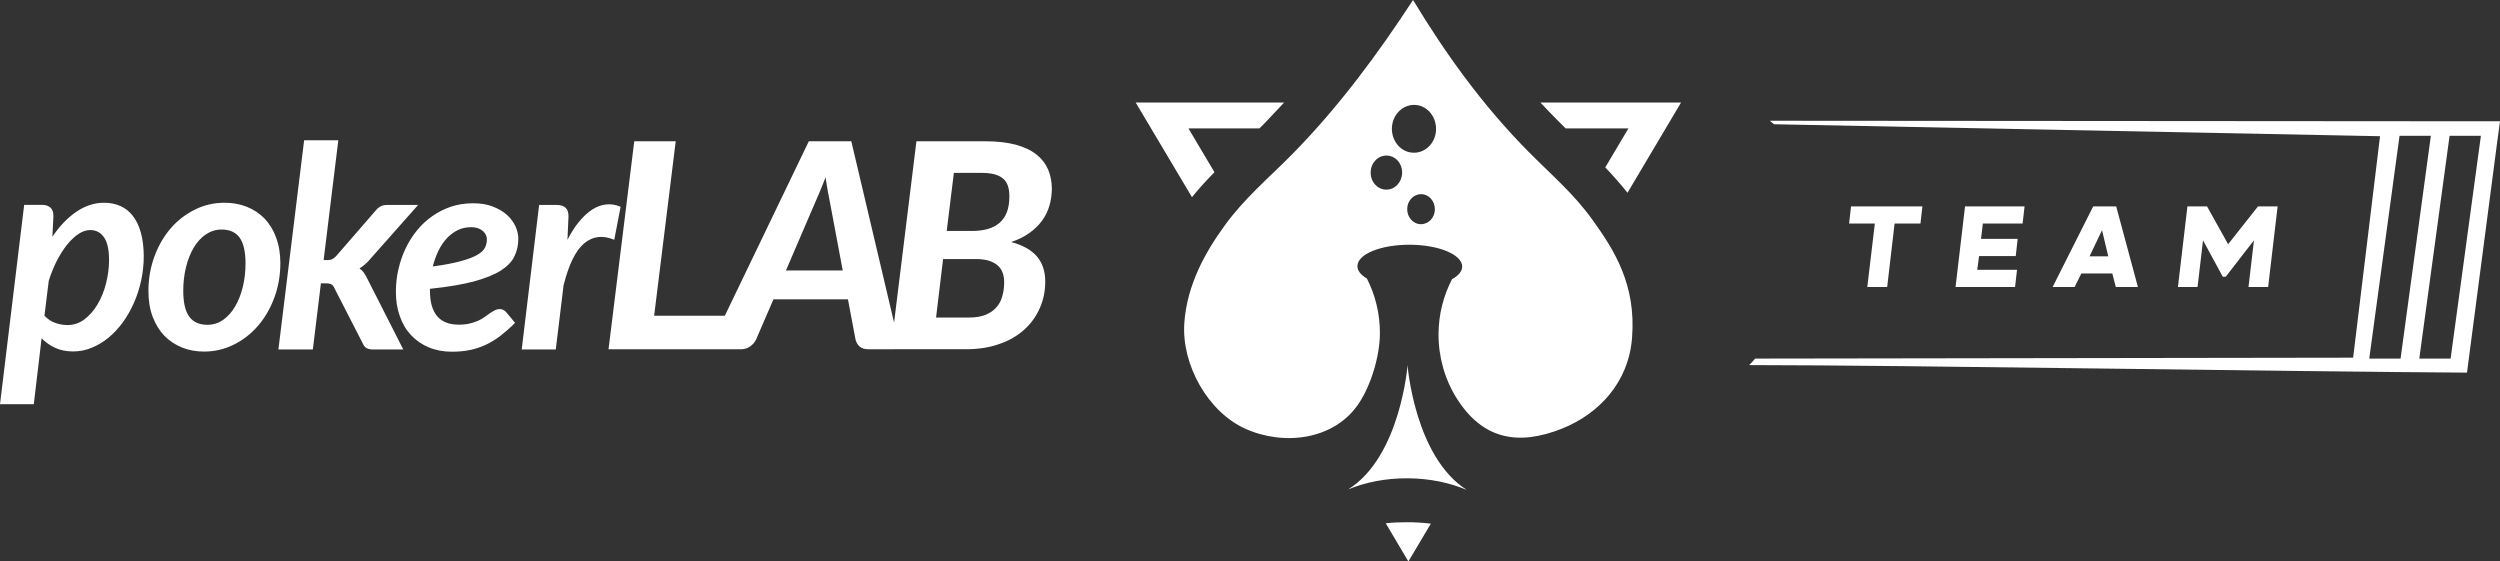 <svg xmlns="http://www.w3.org/2000/svg" id="Camada_1" version="1.1" viewBox="0 0 1923.5 432"><rect x="0" y="0" width="1923.5" height="432" fill="#333333" stroke="none"/><defs><style>.st0,.st1{fill:#fff}.st1{fill-rule:evenodd}</style></defs><g id="Camada_x5F_1"><path d="M1083 368c16.9.1 32.6 3.4 45.6 9-40.2-25.5-45.6-95.8-45.6-95.8v-.4s-5.4 70.7-45.8 95.8c13.1-5.5 28.9-8.7 45.8-8.6Z" class="st1"/><path d="M1225.6 169.6c-14.9-20.8-32-35.1-49.7-53-35.8-36.2-64-75.8-88.7-116.6-26.7 40.9-57 82.2-93.3 119-18.2 18.4-36.4 33.5-51.6 54.5-14.4 19.8-29.1 45.2-31.1 75.3-2.1 31.8 18.1 68 46.8 81 29.5 13.4 68.7 9 87.6-19.6 9.4-14.2 16-36.4 16.1-53.5.1-15.4-3.6-29.8-10-42.4-4.6-2.7-7.4-6-7.3-9.6.1-9.2 18.1-16.5 40.4-16.4 22.2.1 40.2 7.6 40.2 16.8 0 3.7-2.9 7-7.8 9.7-6.5 12.5-10.3 26.8-10.4 42.1-.1 17.5 4.7 34.8 14 49.6 19.8 31.4 47 36.9 81.2 23.2 28.2-11.3 51.1-35.5 53.7-69.8 3.2-40.8-13.5-67.1-30.1-90.3Zm-159-23.7c-6.7 0-12.1-5.9-12-13.2 0-7.2 5.5-13.1 12.2-13 6.7 0 12.1 5.9 12 13.2-.1 7.2-5.5 13.1-12.2 13Zm26.7 26.6c-5.9 0-10.6-5.2-10.6-11.6s4.8-11.5 10.7-11.5 10.6 5.2 10.6 11.6-4.8 11.5-10.7 11.5Zm-5.5-55c-9.4 0-16.9-8.3-16.9-18.5.1-10.1 7.7-18.3 17.1-18.3s16.9 8.3 16.9 18.5-7.7 18.4-17.1 18.3Zm-4.2 314.5 17.3-29.1c-5.8-.7-11.9-1.1-18-1.1-5.7 0-11.3.2-16.7.8l17.4 29.4Zm168.6-283.7 41.2-69.4h-108.2c4 4.3 8.1 8.5 12.3 12.8l7.1 7.1h48.3l-17.8 30c5.9 6.2 11.6 12.6 17.1 19.5ZM988 78.9H873.8l43.3 72.8c5.5-6.8 11.3-13.1 17.3-19.2l-20-33.7H969l4.1-4.1c5-5.2 10-10.5 14.9-15.8ZM472.6 184.5c-8.8-3.7-16.5-2.8-23.1 2.7s-11.9 16.3-15.9 32.4l-6 49.3h-26.2l13.4-111.2h13.7c2.8 0 5 .7 6.6 2.1 1.6 1.4 2.3 3.6 2.3 6.6l-.8 18.1c2.8-5.5 5.8-10.2 9.1-14.1 3.2-3.9 6.6-7 10-9.2 3.5-2.2 7-3.5 10.7-3.9s7.4.2 11.1 1.8l-4.9 25.4Zm-87.3 23.7c-5.1 3.2-12.1 6-20.9 8.4-8.8 2.3-20 4.2-33.6 5.6v1.4c0 17.5 7.4 26.2 22.2 26.2 3.2 0 6-.3 8.5-.9 2.5-.6 4.6-1.4 6.5-2.2s3.5-1.8 5-2.9c1.5-1.1 2.9-2.1 4.1-2.9 1.3-.9 2.5-1.6 3.7-2.2 1.2-.6 2.6-.9 4-.9.9 0 1.7.2 2.5.7.8.4 1.6 1 2.2 1.7l6.8 8.2c-3.8 3.8-7.6 7.1-11.3 10-3.7 2.8-7.4 5.1-11.3 6.9-3.8 1.8-7.9 3.1-12.1 4-4.3.9-8.9 1.3-13.9 1.3-6.5 0-12.4-1.1-17.7-3.3-5.3-2.2-9.8-5.3-13.6-9.3-3.8-4-6.7-8.8-8.7-14.5-2.1-5.7-3.1-12-3.1-19 0-5.8.6-11.6 1.9-17.2 1.3-5.6 3.1-11 5.5-16 2.4-5.1 5.3-9.7 8.8-14s7.4-7.9 11.8-11 9.2-5.5 14.4-7.3c5.2-1.7 10.9-2.6 16.9-2.6s10.9.8 15.2 2.5c4.4 1.7 8 3.8 10.9 6.4 2.9 2.6 5.1 5.6 6.6 8.8 1.4 3.2 2.2 6.4 2.2 9.5 0 5-1 9.5-3 13.6-1.9 4.1-5.4 7.7-10.5 11ZM374 181.1c-.5-1.2-1.2-2.2-2.2-3.1-1-.9-2.2-1.7-3.8-2.3-1.6-.6-3.4-.9-5.6-.9-3.6 0-7 .7-10.1 2.2s-5.9 3.6-8.4 6.2c-2.5 2.7-4.7 5.9-6.5 9.6-1.8 3.7-3.3 7.8-4.4 12.2 9-1.2 16.2-2.6 21.6-4.1 5.5-1.5 9.7-3.1 12.6-4.8 3-1.7 4.9-3.5 5.9-5.5s1.5-4.1 1.5-6.2c.1-1-.1-2.1-.6-3.3Zm-97.4 25.4c3-1.8 5.9-4.3 8.5-7.5l36.6-41.3h-23.9c-2.1 0-3.8.4-5.2 1.2-1.4.8-2.7 1.9-3.9 3.5l-29.6 34.1c-1.2 1.4-2.3 2.3-3.3 2.8s-2.4.8-4.1.8H249l11.3-92.2H234l-19.8 161h26.5l6.2-50.9h3.7c2 0 3.5.3 4.4.8s1.8 1.6 2.5 3.3l21.6 42.1c.8 1.8 1.8 3.1 3.1 3.7 1.3.7 2.9 1 4.9 1h23.2L282.9 215c-.8-1.7-1.7-3.3-2.7-4.8s-2.2-2.7-3.6-3.7Zm-78.2 44.3c-5.3 6.1-11.5 10.9-18.6 14.4s-14.6 5.3-22.7 5.3c-6.1 0-11.8-1-17-3.1s-9.7-5.1-13.6-9c-3.8-4-6.8-8.8-9-14.6s-3.3-12.4-3.3-19.8c0-9.6 1.6-18.6 4.7-26.9 3.1-8.3 7.3-15.5 12.6-21.6 5.3-6.1 11.5-10.8 18.6-14.3s14.6-5.2 22.7-5.2c6.1 0 11.8 1 17.1 3.1 5.2 2.1 9.8 5.1 13.6 9 3.8 4 6.8 8.8 8.9 14.6 2.2 5.8 3.3 12.4 3.3 19.8 0 9.5-1.6 18.4-4.7 26.7s-7.3 15.5-12.6 21.6Zm-14-67.9c-3-4.2-7.7-6.3-13.9-6.3-4.5 0-8.5 1.3-12.2 3.8s-6.7 5.9-9.3 10.2c-2.5 4.3-4.5 9.3-5.9 15s-2.1 11.7-2.1 18.1c0 9 1.5 15.7 4.6 19.9 3 4.2 7.7 6.3 14 6.3 4.5 0 8.5-1.3 12.1-3.8 3.6-2.6 6.7-6 9.2-10.3s4.5-9.3 5.9-15 2.1-11.7 2.1-18c0-9.1-1.5-15.7-4.5-19.9ZM103 233.1c-2.4 5.4-5.2 10.4-8.5 14.9s-7 8.5-11 11.8-8.4 5.9-13 7.8-9.3 2.8-14.3 2.8-9.6-.9-13.6-2.7c-4-1.8-7.5-4.3-10.6-7.4L26 311H0l18.6-153.4h13.6c2.8 0 5 .7 6.6 2.1 1.6 1.4 2.3 3.6 2.3 6.6l-.8 15.9c5.3-8 11.4-14.4 18.2-19.1 6.8-4.7 13.9-7.1 21.5-7.1 4.6 0 8.8.8 12.6 2.5 3.8 1.7 7 4.2 9.6 7.6 2.7 3.4 4.7 7.7 6.2 12.9 1.4 5.2 2.2 11.3 2.2 18.3 0 6.3-.7 12.5-2 18.5-1.3 6.1-3.2 11.9-5.6 17.3Zm-22.9-50.4c-2.6-3.8-6.1-5.7-10.7-5.7-3 0-6 1-9 3s-6 4.8-8.8 8.3-5.4 7.6-7.9 12.4c-2.4 4.8-4.5 9.9-6.2 15.4l-3.3 26.8c2.5 2.7 5.3 4.5 8.5 5.6s6.3 1.6 9.3 1.6c4.8 0 9.1-1.5 13-4.4 3.9-3 7.3-6.8 10.1-11.6s5-10.1 6.5-16.1 2.3-11.9 2.3-17.9c0-7.8-1.2-13.6-3.8-17.4Zm727.3-24.4c-1.2 4.1-3 7.9-5.6 11.4-2.5 3.5-5.8 6.7-9.7 9.5s-8.6 5.2-14.1 7c8.9 2.4 15.5 6.1 19.8 11.1 4.3 5.1 6.4 11.5 6.4 19.2s-1.4 14.2-4.2 20.6c-2.8 6.4-6.8 11.9-12 16.6s-11.6 8.4-19.2 11c-7.5 2.7-16.1 4-25.6 4H668c-2.8 0-5-.7-6.5-2s-2.6-3.1-3.2-5.2l-5.9-31.2h-57.3l-13.5 31.2c-1 1.9-2.4 3.6-4.4 5s-4.3 2.2-6.8 2.2H468.2l19.8-160h31.9l-16.6 134.2h54.4l64.6-134.2H655l32.9 139.5 17.2-139.5h53c9.1 0 16.8.9 23.3 2.6 6.5 1.8 11.8 4.2 15.9 7.5 4.1 3.2 7.1 7.1 9.1 11.6 1.9 4.5 2.9 9.5 2.9 15.1-.1 4.4-.7 8.7-1.9 12.8Zm-168.5-.8c-.5-2.6-1.1-5.8-1.8-9.4-.7-3.6-1.3-7.5-1.9-11.7-1.6 4.2-3.2 8.1-4.7 11.7-1.5 3.6-2.9 6.8-4.1 9.5l-21.7 50.5h43.7l-9.5-50.6Zm81.3 86.8h25.6c4.8 0 8.9-.7 12.3-2 3.4-1.4 6.2-3.2 8.3-5.6 2.2-2.4 3.8-5.3 4.7-8.6 1-3.3 1.5-7 1.5-11 0-2.7-.4-5.2-1.2-7.3-.8-2.2-2-4-3.8-5.6-1.7-1.5-4-2.7-6.7-3.6-2.7-.8-6.1-1.3-10-1.3h-25.3l-5.4 45Zm51.2-107.2c-3.5-2.8-8.9-4.1-16.3-4.1h-21.2l-5.5 44.7h19.4c4.5 0 8.5-.5 12.1-1.5s6.6-2.6 9.1-4.7c2.5-2.2 4.4-4.9 5.7-8.3 1.3-3.4 1.9-7.5 1.9-12.3 0-6.5-1.7-11.1-5.2-13.8Z" class="st1"/><path d="M1442.5 172h-19.8l1.5-13.2h54.9l-1.5 13.2h-19.9l-5.7 48.8h-15.3l5.8-48.8Zm78.8 35.6h30.6l-1.5 13.2h-45.8l7.3-62h45.8l-1.5 13.2h-30.6l-1.4 11.8h28.2l-1.5 13.2h-28.2l-1.4 10.6Zm106.6 13.2-2.7-10.4h-23.8l-5.2 10.4h-16.9l31.2-62h17.7l16.7 62h-17Zm-20.2-23.6h14.4l-4.8-20.1-9.6 20.1Zm104.8 15.7h-2.3l-15.2-28-4.2 35.9h-15.1l7.3-62h15.1l16.2 29.1 23-29.1h15.1l-7.3 62H1730l4.2-35.9-21.7 28Z" class="st0"/><path d="M1898.1 286.7c-151-.9-424.7-5.7-552.3-5.8 1.6-1.6 3.2-3.3 4.6-5l460.1-.7 20.7-170.4-466.3-9.2-3.2-2.7 521 .4h40.8l-1.5 11.2-.7 5.1-23.2 177.1Zm-75.2-10.8h24.1l23.3-171.4h-24.1l-23.3 171.4Zm38.5 0h24.1l23.3-171.4h-24.1l-23.3 171.4Z" class="st0"/></g></svg>